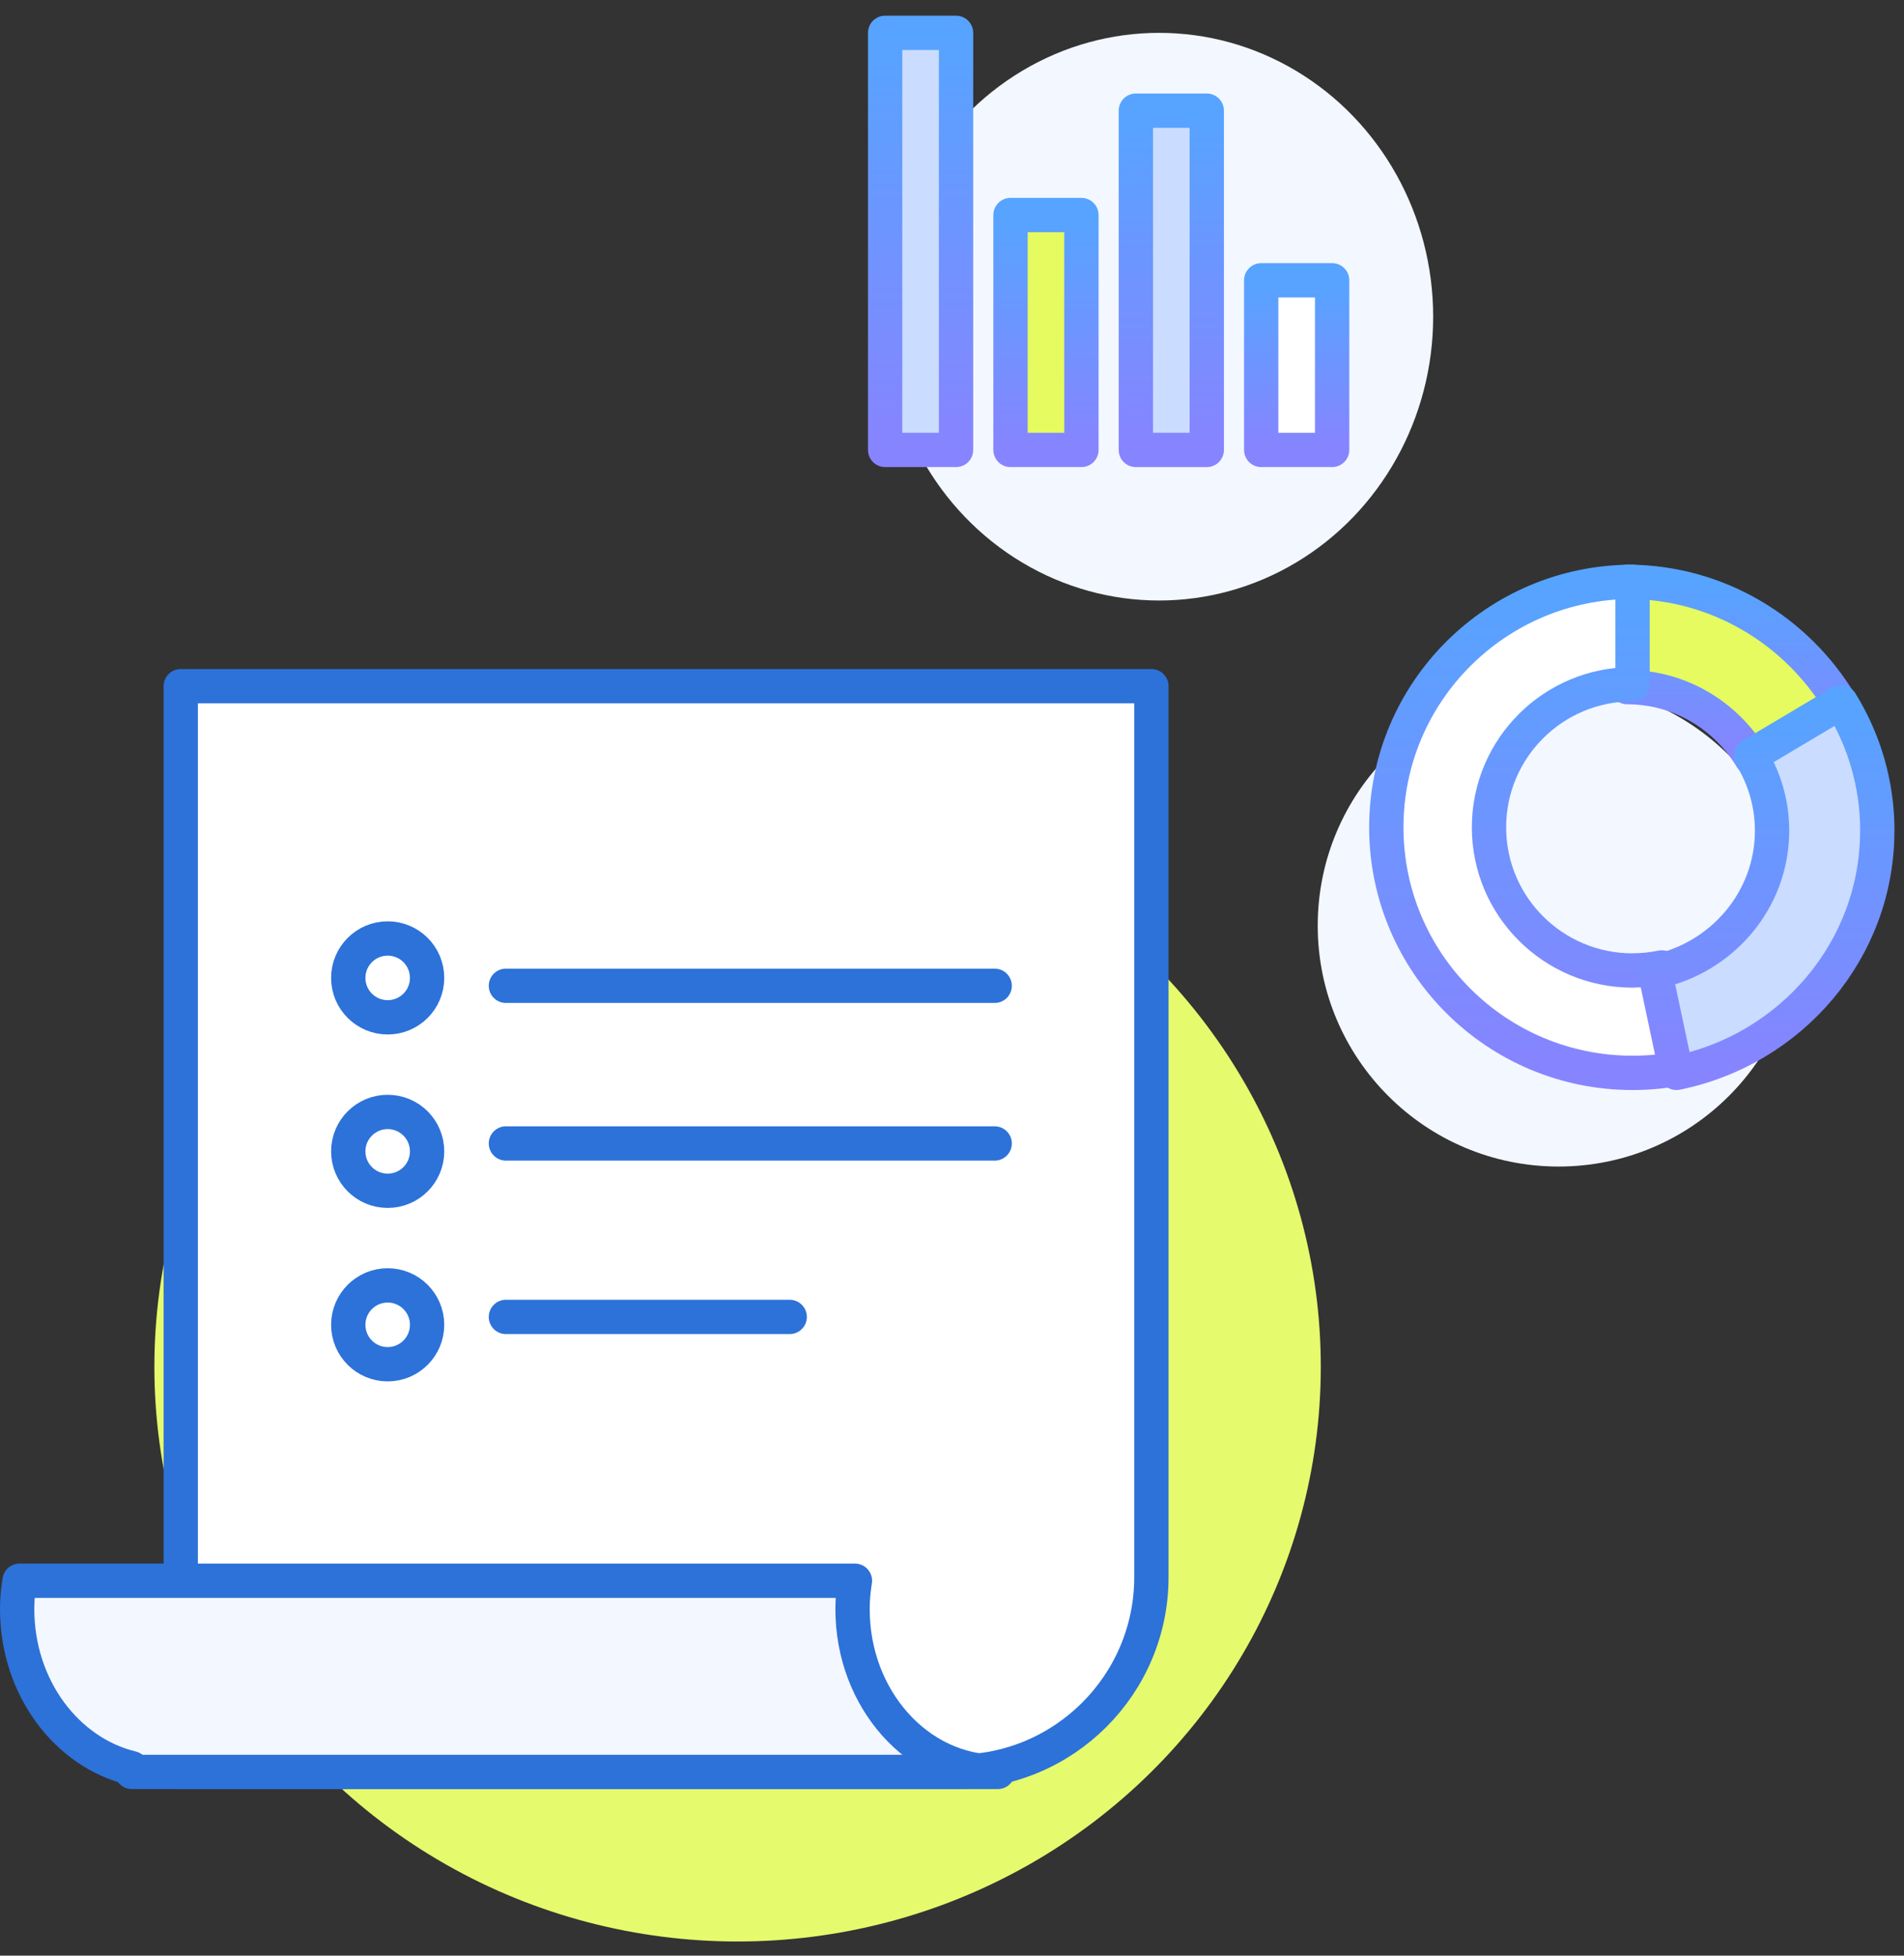 <svg width="111" height="114" viewBox="0 0 111 114" fill="none" xmlns="http://www.w3.org/2000/svg">
<rect x="0" y="0" width="111" height="114" fill="#333333" stroke="none"/>
<ellipse cx="43" cy="79.674" rx="34" ry="33.5" fill="#E6FA6D"/>
<circle cx="90.863" cy="53.958" r="14.042" fill="#F3F7FF"/>
<path d="M102.102 44.177L107.285 40.989C104.732 36.75 100.126 33.915 94.863 33.915V40.055C97.93 40.055 100.613 41.708 102.099 44.177H102.102Z" fill="#E5FB5F" stroke="url(#paint0_linear_14_52)" stroke-width="2" stroke-linecap="round" stroke-linejoin="round"/>
<path d="M95.175 56.572C90.554 56.572 86.806 52.838 86.806 48.228C86.806 43.617 90.55 39.884 95.175 39.884V33.915C87.246 33.915 80.82 40.323 80.82 48.228C80.82 56.133 87.246 62.54 95.175 62.54C96.18 62.54 97.159 62.438 98.103 62.241L96.882 56.394C96.332 56.507 95.759 56.568 95.175 56.568V56.572Z" fill="white" stroke="url(#paint1_linear_14_52)" stroke-width="2" stroke-linecap="round" stroke-linejoin="round"/>
<path d="M109.445 48.422C109.445 45.683 108.664 43.119 107.311 40.936L102.064 44.06C102.853 45.333 103.308 46.826 103.308 48.422C103.308 52.475 100.381 55.858 96.483 56.651L97.734 62.54C104.419 61.184 109.441 55.378 109.441 48.426L109.445 48.422Z" fill="#CADCFF" stroke="url(#paint2_linear_14_52)" stroke-width="2" stroke-linecap="round" stroke-linejoin="round"/>
<ellipse cx="67.576" cy="18.46" rx="15.975" ry="16.545" fill="#F3F7FF"/>
<path d="M55.736 1.915H51.602V26.227H55.736V1.915Z" fill="#CADCFF" stroke="url(#paint3_linear_14_52)" stroke-width="2" stroke-linecap="round" stroke-linejoin="round"/>
<path d="M70.353 6.451H66.218V26.228H70.353V6.451Z" fill="#CADCFF" stroke="url(#paint4_linear_14_52)" stroke-width="2" stroke-linecap="round" stroke-linejoin="round"/>
<path d="M63.045 12.535H58.91V26.227H63.045V12.535Z" fill="#E5FB5F" stroke="url(#paint5_linear_14_52)" stroke-width="2" stroke-linecap="round" stroke-linejoin="round"/>
<path d="M77.661 16.339H73.526V26.227H77.661V16.339Z" fill="white" stroke="url(#paint6_linear_14_52)" stroke-width="2" stroke-linecap="round" stroke-linejoin="round"/>
<path d="M10.537 40H67.124V91.936C67.124 98.195 62.038 103.281 55.778 103.281H10.537V40Z" fill="white" stroke="#2C72D9" stroke-width="2" stroke-linecap="round" stroke-linejoin="round"/>
<path d="M49.702 93.796C49.702 93.231 49.754 92.683 49.841 92.144H1.139C1.052 92.683 1 93.231 1 93.796C1 98.352 3.869 102.151 7.685 103.072V103.289H58.169C53.492 103.289 49.702 99.038 49.702 93.805V93.796Z" fill="#F3F7FF" stroke="#2C72D9" stroke-width="2" stroke-linecap="round" stroke-linejoin="round"/>
<path d="M29.494 57.464H57.988" stroke="#2C72D9" stroke-width="2" stroke-linecap="round" stroke-linejoin="round"/>
<path d="M29.494 66.655H57.988" stroke="#2C72D9" stroke-width="2" stroke-linecap="round" stroke-linejoin="round"/>
<path d="M29.494 76.766H46.039" stroke="#2C72D9" stroke-width="2" stroke-linecap="round" stroke-linejoin="round"/>
<circle cx="22.601" cy="57.004" r="2.298" stroke="#2C72D9" stroke-width="2"/>
<circle cx="22.601" cy="67.115" r="2.298" stroke="#2C72D9" stroke-width="2"/>
<circle cx="22.601" cy="77.226" r="2.298" stroke="#2C72D9" stroke-width="2"/>
<defs>
<linearGradient id="paint0_linear_14_52" x1="101.074" y1="44.177" x2="101.074" y2="33.915" gradientUnits="userSpaceOnUse">
<stop stop-color="#8784FF"/>
<stop offset="1" stop-color="#56A4FF"/>
</linearGradient>
<linearGradient id="paint1_linear_14_52" x1="89.462" y1="62.54" x2="89.462" y2="33.915" gradientUnits="userSpaceOnUse">
<stop stop-color="#8784FF"/>
<stop offset="1" stop-color="#56A4FF"/>
</linearGradient>
<linearGradient id="paint2_linear_14_52" x1="102.964" y1="62.54" x2="102.964" y2="40.936" gradientUnits="userSpaceOnUse">
<stop stop-color="#8784FF"/>
<stop offset="1" stop-color="#56A4FF"/>
</linearGradient>
<linearGradient id="paint3_linear_14_52" x1="53.669" y1="26.227" x2="53.669" y2="1.915" gradientUnits="userSpaceOnUse">
<stop stop-color="#8784FF"/>
<stop offset="1" stop-color="#56A4FF"/>
</linearGradient>
<linearGradient id="paint4_linear_14_52" x1="68.285" y1="26.228" x2="68.285" y2="6.451" gradientUnits="userSpaceOnUse">
<stop stop-color="#8784FF"/>
<stop offset="1" stop-color="#56A4FF"/>
</linearGradient>
<linearGradient id="paint5_linear_14_52" x1="60.977" y1="26.227" x2="60.977" y2="12.535" gradientUnits="userSpaceOnUse">
<stop stop-color="#8784FF"/>
<stop offset="1" stop-color="#56A4FF"/>
</linearGradient>
<linearGradient id="paint6_linear_14_52" x1="75.593" y1="26.227" x2="75.593" y2="16.339" gradientUnits="userSpaceOnUse">
<stop stop-color="#8784FF"/>
<stop offset="1" stop-color="#56A4FF"/>
</linearGradient>
</defs>
</svg>
